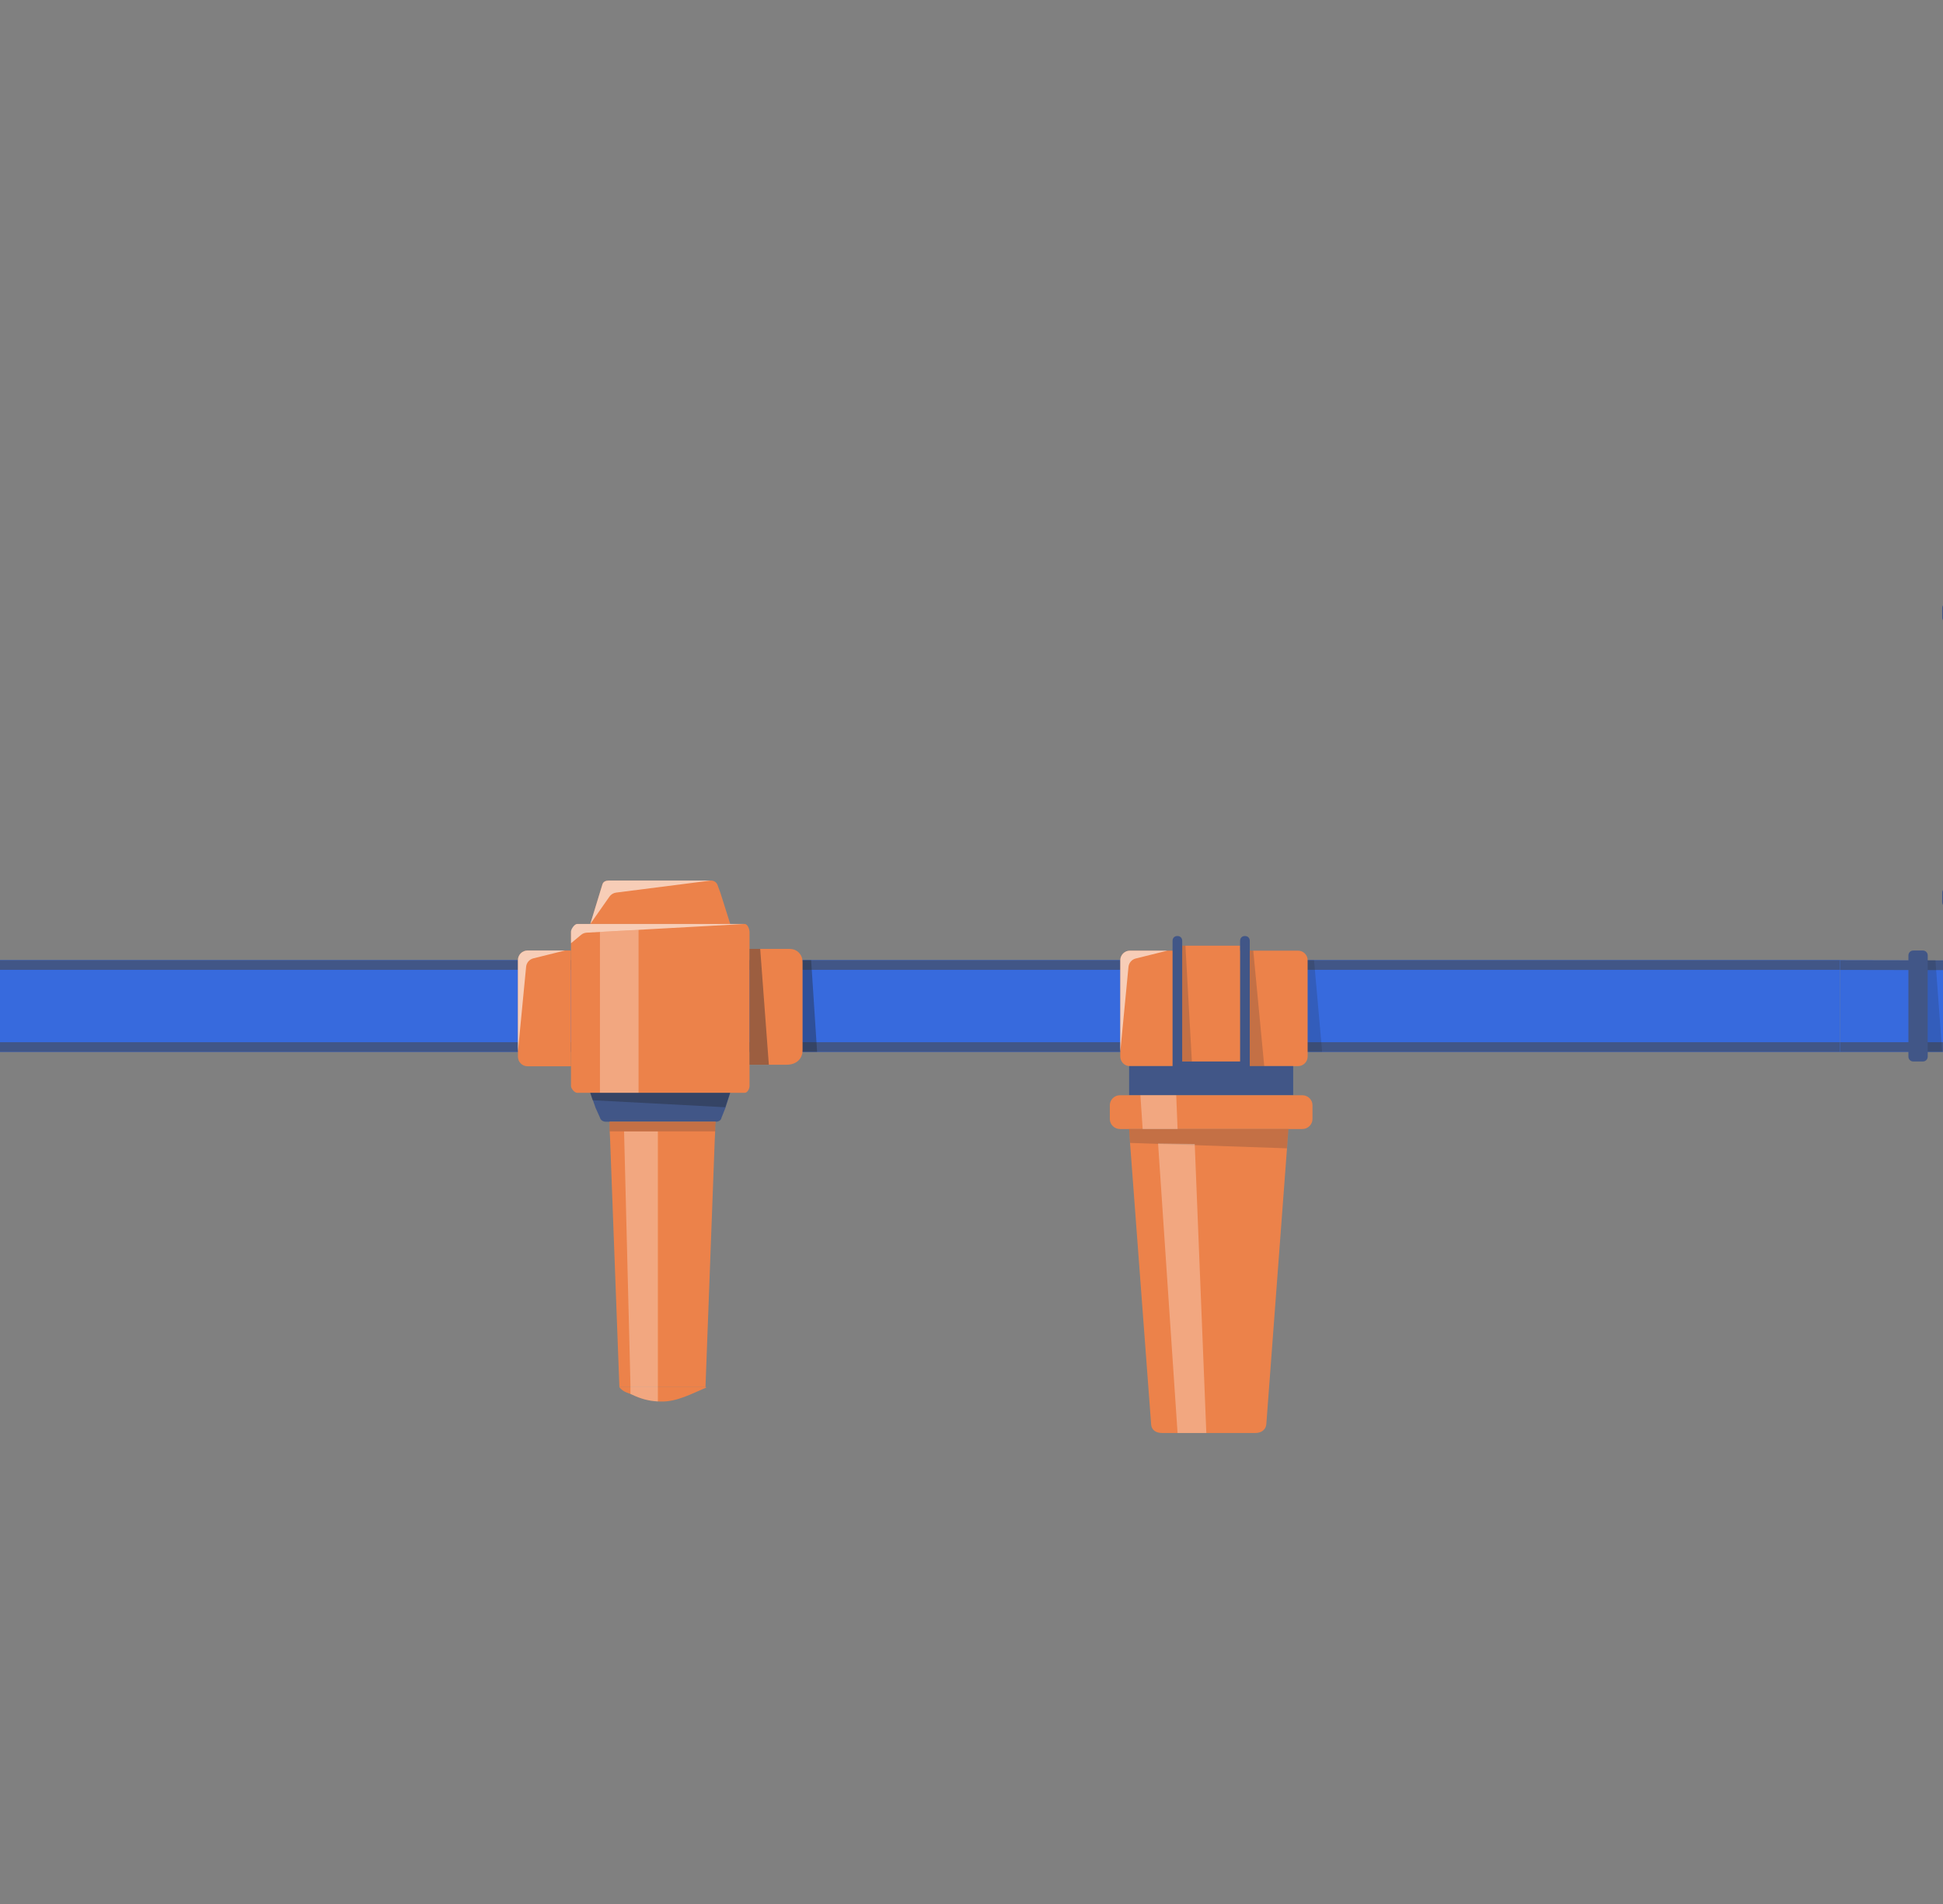 <svg width="604" height="592" viewBox="0 0 604 592" fill="none" xmlns="http://www.w3.org/2000/svg">
<rect x="0" y="0" width="604" height="592" fill="#808080" stroke="none"/>
<g clip-path="url(#clip0_166_16760)">
<g clip-path="url(#clip1_166_16760)">
<path d="M-13.573 298.494H585.573V326.994H-13.573V298.494Z" fill="#376ADD"/>
<path d="M-12.073 299.994H584.073V325.494H-12.073V299.994Z" stroke="#415687" stroke-width="3"/>
<path d="M227 287.241H183.5L187.275 274.902C187.578 274.032 188.333 273.741 189.391 273.741H220.958C222.015 273.741 222.772 274.321 223.073 275.193L223.979 277.66L227 287.241Z" fill="#EC824A"/>
<path d="M191.531 277.492C190.693 277.599 189.939 278.055 189.454 278.746L183.5 287.241L187.275 274.902C187.578 274.032 188.333 273.741 189.391 273.741H220.958L191.531 277.492Z" fill="white" fill-opacity="0.6"/>
<path d="M227 339.722L225.5 344.436L224.3 347.436C224.15 348.293 223.4 348.722 222.5 348.722H188.3C187.4 348.722 186.65 348.15 186.5 347.436L185.15 344.436L183.5 339.722H227Z" fill="#415687"/>
<path d="M233 331.001V295.001H245.45C247.85 295.001 249.5 296.801 249.5 299.201V326.351C249.5 329.351 247.4 331.001 244.55 331.001H233Z" fill="#EC824A"/>
<path d="M233 289.791V337.641C233 338.391 232.4 339.741 231.5 339.741H179.45C178.55 339.741 177.5 338.391 177.5 337.641V289.791C177.5 289.041 178.55 287.241 179.45 287.241H231.5C232.4 287.241 233 288.891 233 289.791Z" fill="#EC824A"/>
<path d="M222.349 350.062L222.5 348.712H189.5V351.262L189.65 354.112L192.542 431.212H219.307L222.195 354.112L222.349 351.112V350.062Z" fill="#EC824A"/>
<path d="M219.5 431.385C215.381 433.113 210.347 435.877 205.466 435.705C202.415 435.705 199.517 435.015 196.619 433.632C195.247 432.94 193.874 432.94 192.5 431.212H219.5V431.385Z" fill="#EC824A"/>
<path d="M177.5 289.558V293.241L180.625 290.637C181.121 290.224 181.736 289.982 182.38 289.947L231.5 287.241H179.45C178.55 287.241 177.5 288.877 177.5 289.558Z" fill="white" fill-opacity="0.6"/>
<path fill-rule="evenodd" clip-rule="evenodd" d="M198.5 289.059L186.5 289.72V339.741H198.5V289.059ZM204.5 435.682V351.741H194L195.979 430.369V433.35C196.192 433.433 196.405 433.524 196.619 433.632C199.209 434.868 201.8 435.551 204.5 435.682Z" fill="white" fill-opacity="0.3"/>
<path d="M177.5 295.491V331.491H164C162.343 331.491 161 330.148 161 328.491V298.491C161 296.834 162.343 295.491 164 295.491H177.5Z" fill="#EC824A"/>
<path d="M161 298.491V326.927L163.547 300.555C163.669 299.289 164.576 298.238 165.81 297.932L175.642 295.491H164C162.343 295.491 161 296.834 161 298.491Z" fill="white" fill-opacity="0.6"/>
<path d="M222.5 348.722L222.349 350.372V351.722H189.5V348.722H222.5Z" fill="#252934" fill-opacity="0.2"/>
<path d="M226.959 339.721L225.449 344.221L184.214 342.043L183.459 339.721H226.959ZM239 331L236.315 294.993H233V331H239ZM254 326.991L252.147 298.491H249.5V326.991H254Z" fill="#252934" fill-opacity="0.4"/>
<path d="M400.5 350.991L400.043 357.441L393.646 442.791C393.493 444.441 392.123 445.491 390.296 445.491H361.204C359.377 445.491 358.007 444.591 357.854 442.941L351.305 355.641L351 350.991H400.5Z" fill="#EC824A"/>
<path d="M367.5 293.991H385.5V332.991H367.5V293.991Z" fill="#EC824A"/>
<path d="M348.249 298.539V328.443C348.249 330.1 349.592 331.443 351.249 331.443H403.5C405.157 331.443 406.5 330.1 406.5 328.443V298.539C406.5 296.882 405.157 295.539 403.5 295.539H351.249C349.592 295.539 348.249 296.882 348.249 298.539Z" fill="#EC824A"/>
<path d="M348.249 298.539V326.975L350.796 300.603C350.918 299.337 351.825 298.286 353.059 297.98L362.891 295.539H351.249C349.592 295.539 348.249 296.882 348.249 298.539Z" fill="white" fill-opacity="0.6"/>
<path d="M367.5 329.991H385.5V292.491C385.5 291.591 386.1 290.991 387 290.991C387.9 290.991 388.5 291.591 388.5 292.491V331.434H402V340.491H351V331.434H364.5V292.491C364.5 291.591 365.1 290.991 366 290.991C366.9 290.991 367.5 291.591 367.5 292.491V329.991Z" fill="#415687"/>
<path d="M408 347.886C408 349.512 406.653 350.991 404.857 350.991H348.143C346.497 350.991 345 349.66 345 347.886V343.596C345 341.97 346.347 340.491 348.143 340.491H404.857C406.503 340.491 408 341.821 408 343.596V347.886Z" fill="#EC824A"/>
<path d="M400.5 350.991L400.043 356.991L351.305 355.317L351 350.991H400.5Z" fill="#252934" fill-opacity="0.2"/>
<path d="M375 445.491H366.057L360 355.491L371.394 355.641L375 445.491Z" fill="white" fill-opacity="0.3"/>
<path fill-rule="evenodd" clip-rule="evenodd" d="M366.064 350.991H355.207L354.5 340.491H365.642L366.064 350.991Z" fill="white" fill-opacity="0.3"/>
<path d="M411 326.991L408.48 298.491H406.5V326.991H411ZM393 331.426H388.5V295.543H389.591L393 331.426ZM370.5 329.973H367.5V293.997H368.501L370.5 329.973Z" fill="#252934" fill-opacity="0.2"/>
</g>
<g clip-path="url(#clip2_166_16760)">
<path d="M1167.25 88.5V60H1091.7C1075.95 60 1064.25 72.832 1064.25 88.5V390.168C1064.25 392.448 1061.95 394.312 1060.23 394.623L1042.29 394.5V423H1064.25C1080.32 423 1093.33 410.446 1093.33 394.674V93C1093.33 90.5 1096.1 88.5 1097.83 88.5H1167.25Z" fill="#376ADD"/>
<path d="M607.668 298.594L558.75 298.5V327H607.668V326.996C614.689 326.882 621.349 324.193 626.52 319.839C632.731 314.662 636.75 307.11 636.75 298.65V184.339C636.75 181.945 639.291 180.009 641.026 179.85H663.25V151.5H635.34C629.997 151.5 625.128 153.016 621.036 155.641C612.892 160.677 607.668 169.798 607.668 180.15V298.594Z" fill="#376ADD"/>
<path d="M607.664 294.062V298.562H603.164C606.465 298.562 607.664 296.974 607.664 294.062Z" fill="#376ADD"/>
<path d="M832.25 289.5H867.25V318H832.25V289.5Z" fill="#376ADD"/>
<path d="M832.25 400.5H867.25V429H832.25V400.5Z" fill="#376ADD"/>
<path d="M1060.22 396.123L1060.36 396.123L1060.5 396.099C1061.71 395.88 1062.98 395.162 1063.94 394.195C1064.92 393.22 1065.75 391.824 1065.75 390.168V88.5C1065.75 73.583 1076.85 61.5 1091.7 61.5H1165.75V87H1097.83C1096.48 87 1095.02 87.726 1093.93 88.695C1092.83 89.684 1091.83 91.185 1091.83 93V394.674C1091.83 409.576 1079.53 421.5 1064.25 421.5H1043.79V396.01L1060.22 396.123ZM607.665 300.094L609.168 300.097V298.594V180.15C609.168 170.309 614.13 161.675 621.825 156.917L621.836 156.91L621.847 156.903C625.699 154.431 630.288 153 635.34 153H661.75V178.35H641.026H640.958L640.89 178.356C639.608 178.473 638.239 179.193 637.208 180.165C636.164 181.149 635.25 182.6 635.25 184.339V298.65C635.25 306.617 631.467 313.762 625.559 318.687L625.554 318.692C620.63 322.838 614.298 325.388 607.644 325.496L607.423 325.5H560.25V300.003L607.665 300.094ZM833.75 291H865.75V316.5H833.75V291ZM833.75 402H865.75V427.5H833.75V402Z" stroke="#415687" stroke-width="3"/>
<path d="M603.75 277.5C603.75 276.672 604.422 276 605.25 276H636.75C637.578 276 638.25 276.672 638.25 277.5V280.5C638.25 281.328 637.578 282 636.75 282H605.25C604.422 282 603.75 281.328 603.75 280.5V277.5Z" fill="#415687"/>
<path d="M642.75 150C642.75 149.172 643.422 148.5 644.25 148.5H647.25C648.078 148.5 648.75 149.172 648.75 150V181.5C648.75 182.328 648.078 183 647.25 183H644.25C643.422 183 642.75 182.328 642.75 181.5V150ZM593.25 297C593.25 296.172 593.922 295.5 594.75 295.5H597.75C598.578 295.5 599.25 296.172 599.25 297V328.5C599.25 329.328 598.578 330 597.75 330H594.75C593.922 330 593.25 329.328 593.25 328.5V297ZM603.75 189C603.75 188.172 604.422 187.5 605.25 187.5H636.75C637.578 187.5 638.25 188.172 638.25 189V192C638.25 192.828 637.578 193.5 636.75 193.5H605.25C604.422 193.5 603.75 192.828 603.75 192V189Z" fill="#415687"/>
<path d="M636.75 198L607.688 195.967V193.5H636.75V198ZM636.75 286.5L607.669 284.4V282H636.75V286.5ZM653.25 179.829V151.5H648.75V179.829H653.25ZM603.75 327L601.65 298.5H599.25V327H603.75Z" fill="#252934" fill-opacity="0.2"/>
</g>
</g>
<defs>
<clipPath id="clip0_166_16760">
<rect width="604" height="592" fill="white"/>
</clipPath>
<clipPath id="clip1_166_16760">
<rect width="572" height="592" rx="32" fill="white"/>
</clipPath>
<clipPath id="clip2_166_16760">
<rect x="572" width="572" height="592" rx="32" fill="white"/>
</clipPath>
</defs>
</svg>
